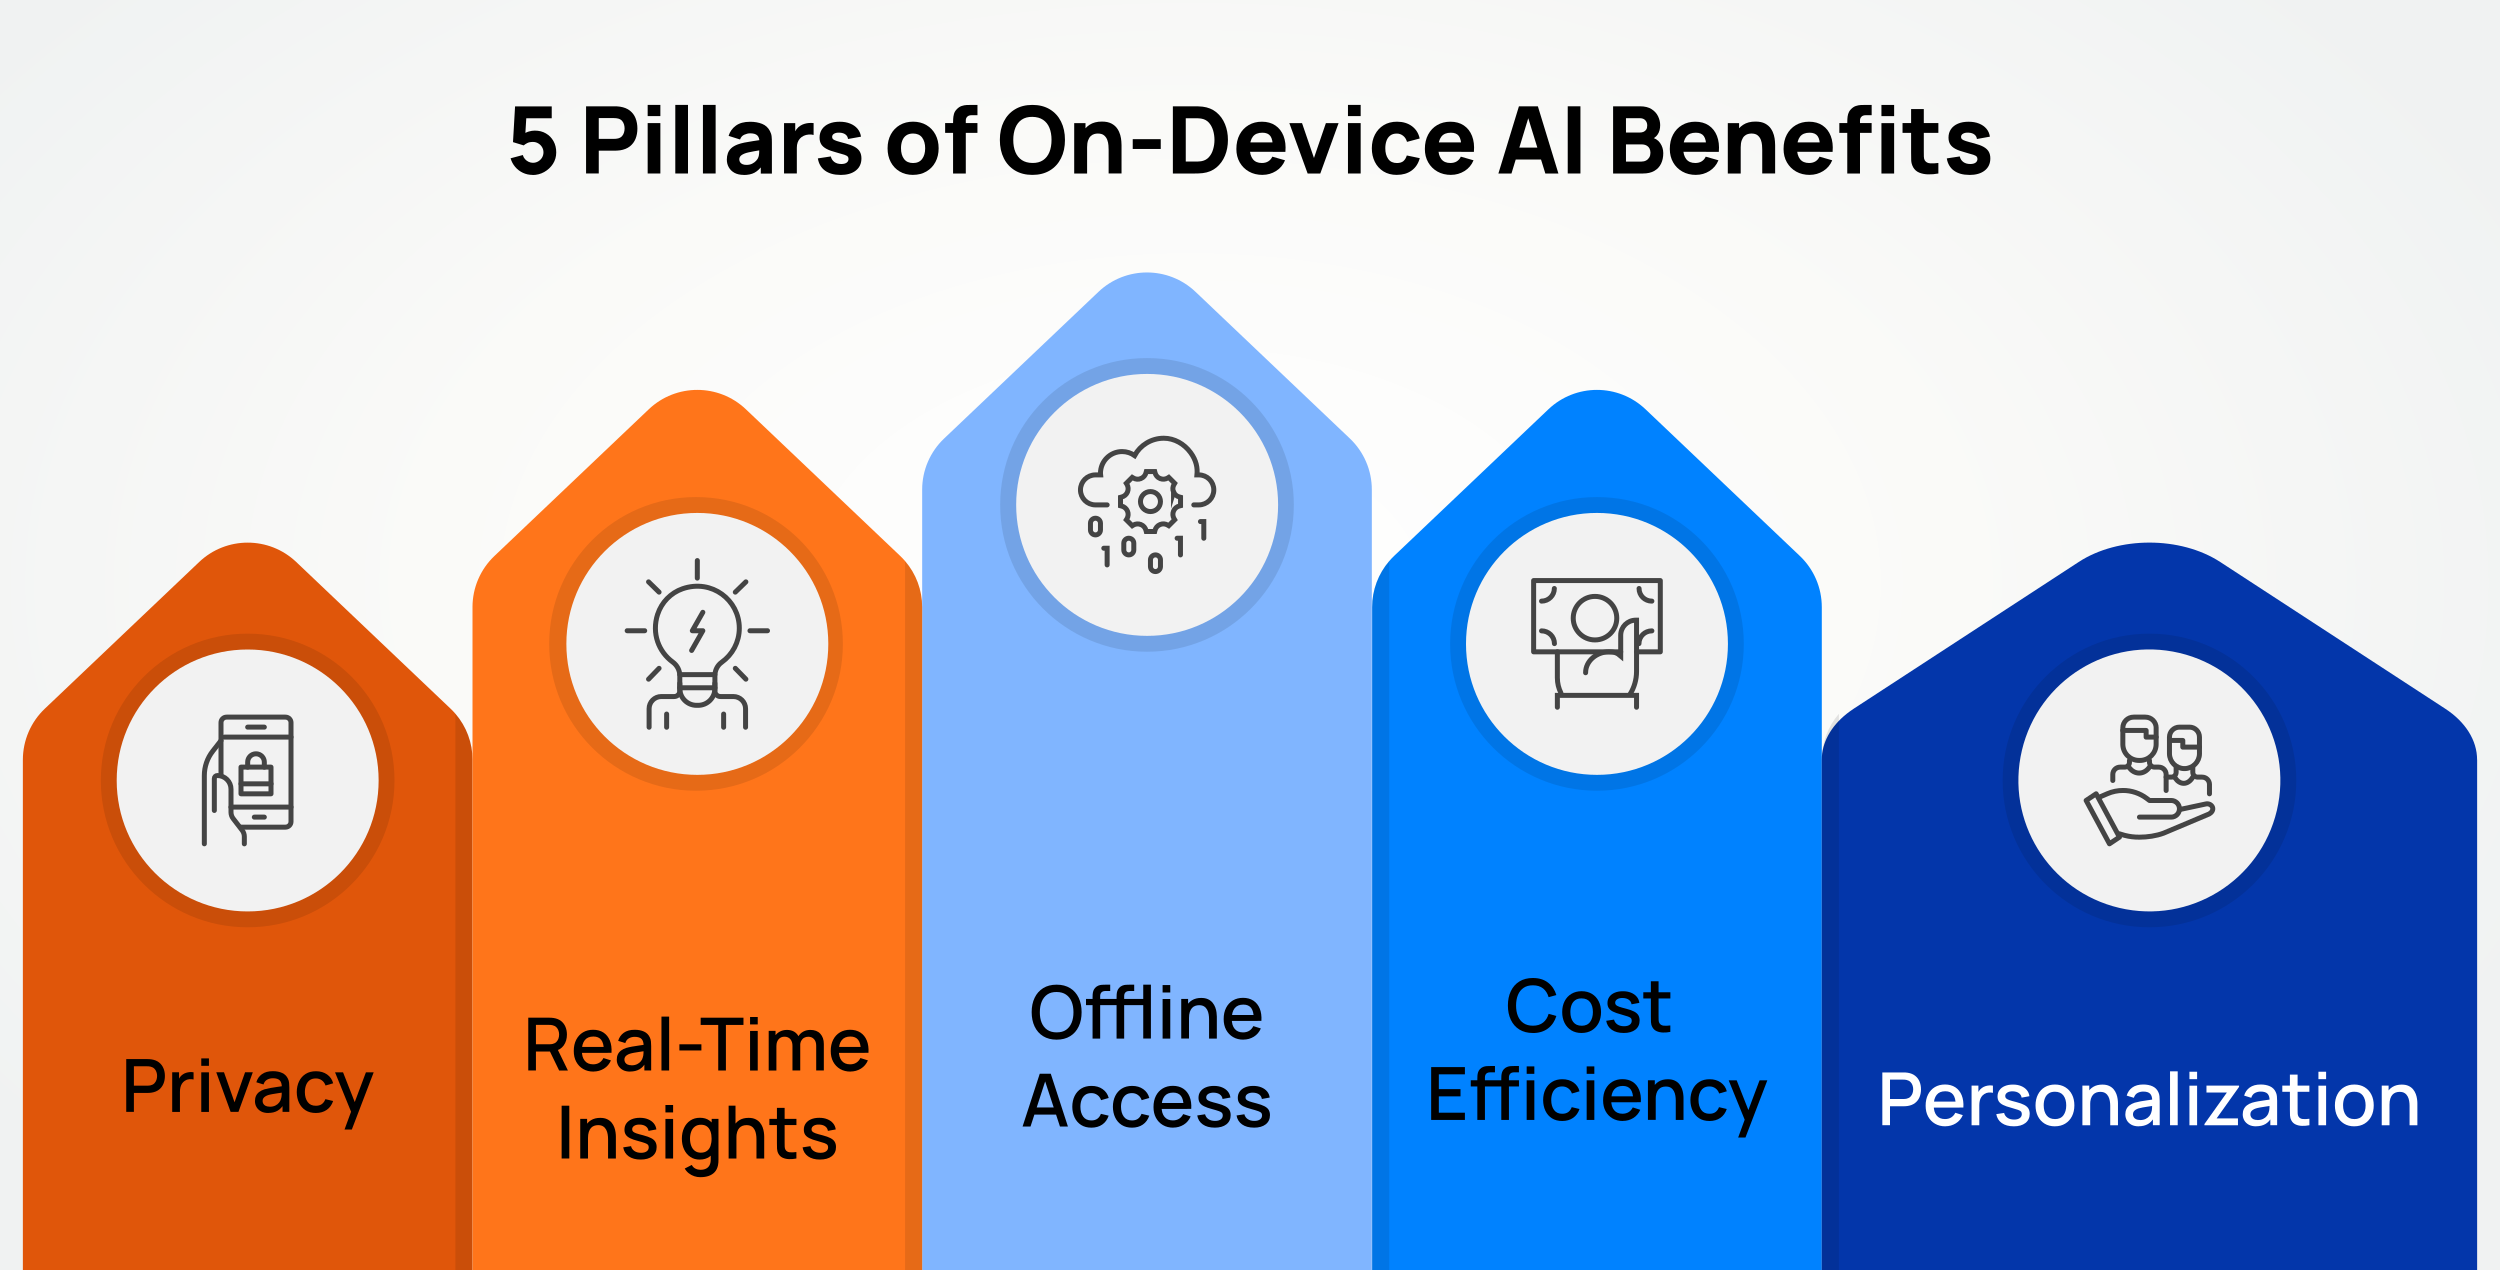 <svg xmlns="http://www.w3.org/2000/svg" xmlns:xlink="http://www.w3.org/1999/xlink" id="Layer_1" data-name="Layer 1" viewBox="0 0 750 381"><rect x="0" y="0" width="750" height="381" fill="#333333" stroke="none"/><defs><style>      .cls-1, .cls-2, .cls-3, .cls-4, .cls-5, .cls-6, .cls-7, .cls-8, .cls-9, .cls-10 {        stroke-width: 0px;      }      .cls-2 {        fill: #80b5ff;      }      .cls-3 {        fill: #ff751a;      }      .cls-11 {        stroke-linejoin: round;      }      .cls-11, .cls-12 {        fill: none;        stroke: #444;        stroke-linecap: round;        stroke-width: 1.5px;      }      .cls-12 {        stroke-miterlimit: 10;      }      .cls-4 {        fill: #fff;      }      .cls-5 {        fill: url(#radial-gradient);      }      .cls-6 {        fill: #0336aa;      }      .cls-7 {        fill: #0082ff;      }      .cls-8 {        opacity: .1;      }      .cls-9 {        fill: #f2f2f2;      }      .cls-10 {        fill: #e0560a;      }    </style><radialGradient id="radial-gradient" cx="553.76" cy="652.42" fx="553.76" fy="652.42" r="405.94" gradientTransform="translate(-246.43 -262.16) scale(1.09 .67)" gradientUnits="userSpaceOnUse"><stop offset="0" stop-color="#fff"></stop><stop offset=".52" stop-color="#fafaf8"></stop><stop offset="1" stop-color="#f0f2f2"></stop></radialGradient></defs><rect class="cls-5" x="-3.25" y="-2.66" width="756.51" height="386.32"></rect><g><path class="cls-1" d="m159.73,52.47c-1.02,0-1.97-.21-2.86-.63s-1.66-1-2.3-1.75-1.11-1.61-1.39-2.6l3.67-.98c.12.48.34.89.65,1.23.31.35.68.61,1.09.81.42.19.84.29,1.28.29.58,0,1.11-.14,1.59-.42.48-.28.86-.66,1.15-1.13.28-.48.43-1,.43-1.58s-.14-1.11-.43-1.58c-.29-.48-.67-.85-1.15-1.13-.48-.28-1.01-.42-1.59-.42-.71,0-1.29.12-1.74.36-.45.24-.78.46-1.01.68l-3.22-.98.62-10.72h11v3.56h-8.9l1.34-1.26-.42,6.92-.64-.78c.5-.41,1.08-.71,1.72-.9s1.25-.28,1.81-.28c1.27,0,2.39.28,3.35.85.97.56,1.72,1.34,2.27,2.32s.82,2.11.82,3.38-.33,2.42-.99,3.44c-.66,1.02-1.54,1.83-2.62,2.44-1.08.6-2.26.9-3.53.9Z"></path><path class="cls-1" d="m175.82,52.05v-20.16h8.51c.2,0,.46,0,.79.02.33.01.63.04.89.09,1.2.19,2.19.58,2.96,1.19.77.61,1.34,1.37,1.7,2.29.36.92.55,1.94.55,3.07s-.18,2.15-.55,3.07c-.37.92-.94,1.68-1.71,2.29-.77.61-1.75,1-2.95,1.19-.26.04-.56.07-.9.08s-.6.03-.78.03h-4.7v6.83h-3.81Zm3.81-10.39h4.54c.2,0,.41,0,.64-.03.23-.02.45-.06.64-.11.51-.14.91-.38,1.19-.71.28-.33.47-.7.58-1.11.11-.41.16-.79.16-1.16s-.05-.75-.16-1.15c-.11-.41-.3-.77-.58-1.11-.28-.33-.68-.57-1.19-.71-.2-.06-.41-.09-.64-.11-.23-.02-.45-.03-.64-.03h-4.54v6.22Z"></path><path class="cls-1" d="m194.3,34.83v-3.36h3.81v3.36h-3.81Zm0,17.22v-15.12h3.81v15.12h-3.81Z"></path><path class="cls-1" d="m202.59,52.05v-20.58h3.81v20.58h-3.81Z"></path><path class="cls-1" d="m210.88,52.05v-20.58h3.81v20.58h-3.81Z"></path><path class="cls-1" d="m223.09,52.47c-1.08,0-2-.21-2.75-.62-.75-.42-1.32-.97-1.71-1.67-.39-.69-.58-1.46-.58-2.3,0-.7.11-1.34.32-1.92s.56-1.09,1.04-1.53c.48-.44,1.13-.81,1.94-1.11.56-.21,1.23-.39,2-.55.77-.16,1.65-.31,2.63-.45.98-.15,2.06-.31,3.23-.48l-1.37.76c0-.9-.21-1.55-.64-1.97s-1.15-.63-2.16-.63c-.56,0-1.14.14-1.75.41-.61.27-1.03.75-1.27,1.44l-3.44-1.09c.38-1.25,1.1-2.27,2.16-3.05,1.05-.78,2.49-1.18,4.31-1.18,1.33,0,2.52.21,3.56.62,1.04.41,1.82,1.12,2.35,2.13.3.56.48,1.12.53,1.68.06.56.08,1.19.08,1.88v9.24h-3.33v-3.11l.48.64c-.74,1.02-1.53,1.75-2.39,2.21-.85.45-1.93.68-3.24.68Zm.81-3c.7,0,1.29-.12,1.77-.37.48-.25.86-.53,1.15-.85.28-.32.48-.58.58-.8.2-.41.31-.89.34-1.44.03-.55.05-1,.05-1.37l1.12.28c-1.13.19-2.04.34-2.74.47-.7.13-1.27.24-1.69.34-.43.1-.81.21-1.13.34-.37.15-.67.31-.9.48-.23.17-.4.36-.5.57-.11.21-.16.43-.16.69,0,.35.09.64.26.89.17.25.42.44.73.57s.7.2,1.13.2Z"></path><path class="cls-1" d="m235.21,52.05v-15.12h3.36v3.7l-.36-.48c.2-.52.46-1,.78-1.43.33-.43.73-.78,1.2-1.06.36-.22.76-.4,1.19-.52s.87-.21,1.33-.24c.46-.03.91-.02,1.37.03v3.56c-.42-.13-.91-.17-1.46-.13-.56.04-1.06.17-1.5.38-.45.21-.83.48-1.13.82-.31.34-.54.74-.7,1.2-.16.46-.24.98-.24,1.56v7.73h-3.84Z"></path><path class="cls-1" d="m252.1,52.47c-1.9,0-3.44-.43-4.61-1.29s-1.88-2.08-2.13-3.66l3.89-.59c.16.71.51,1.26,1.06,1.67.55.4,1.24.6,2.08.6.69,0,1.22-.13,1.6-.4.37-.27.56-.64.56-1.11,0-.3-.08-.54-.22-.72-.15-.18-.48-.36-1-.54s-1.32-.41-2.42-.7c-1.23-.32-2.22-.67-2.95-1.06s-1.27-.86-1.6-1.41c-.33-.55-.49-1.21-.49-1.98,0-.97.25-1.81.74-2.53.49-.71,1.19-1.26,2.09-1.65.9-.39,1.96-.58,3.19-.58s2.24.18,3.15.55c.91.36,1.65.88,2.22,1.55.56.67.91,1.47,1.04,2.38l-3.89.7c-.07-.56-.31-1-.73-1.33s-.99-.52-1.71-.57c-.7-.05-1.26.05-1.69.28s-.64.57-.64,1.01c0,.26.09.48.27.66.18.18.56.36,1.13.55.57.19,1.45.43,2.62.73,1.15.3,2.07.65,2.77,1.04.69.4,1.2.87,1.52,1.43.32.56.48,1.23.48,2.01,0,1.55-.56,2.77-1.68,3.65-1.12.89-2.67,1.33-4.65,1.33Z"></path><path class="cls-1" d="m273.91,52.47c-1.52,0-2.86-.34-4-1.02-1.15-.68-2.04-1.62-2.68-2.82-.64-1.2-.96-2.58-.96-4.14s.33-2.97.98-4.17c.65-1.2,1.55-2.13,2.7-2.81,1.15-.67,2.47-1.01,3.96-1.01s2.86.34,4.01,1.02c1.15.68,2.05,1.62,2.7,2.82.64,1.2.97,2.58.97,4.14s-.32,2.95-.97,4.15c-.65,1.2-1.55,2.14-2.7,2.81-1.15.68-2.49,1.02-4,1.02Zm0-3.56c1.22,0,2.13-.41,2.74-1.24s.9-1.89.9-3.19-.31-2.42-.92-3.22-1.52-1.2-2.72-1.2c-.83,0-1.51.19-2.04.56-.53.37-.93.89-1.18,1.55-.26.66-.39,1.43-.39,2.31,0,1.35.31,2.43.92,3.23s1.51,1.2,2.7,1.2Z"></path><path class="cls-1" d="m283.54,39.87v-2.94h9.69v2.94h-9.69Zm2.38,12.18v-15.06c0-.38,0-.82.03-1.3.02-.48.1-.98.23-1.47s.38-.94.75-1.34c.47-.52.97-.88,1.52-1.07s1.08-.29,1.59-.31.95-.02,1.32-.02h1.88v3.08h-1.74c-.6,0-1.04.15-1.33.46-.29.3-.43.67-.43,1.08v15.96h-3.81Z"></path><path class="cls-1" d="m309.72,52.47c-2.02,0-3.75-.44-5.21-1.32-1.46-.88-2.59-2.1-3.37-3.68-.79-1.58-1.18-3.41-1.18-5.5s.39-3.92,1.18-5.5c.79-1.58,1.91-2.8,3.37-3.68,1.46-.88,3.2-1.32,5.21-1.32s3.75.44,5.22,1.32c1.46.88,2.58,2.1,3.37,3.68.79,1.58,1.18,3.41,1.18,5.5s-.39,3.92-1.18,5.5c-.79,1.58-1.91,2.81-3.37,3.68-1.46.88-3.2,1.32-5.22,1.32Zm0-3.58c1.28.02,2.34-.26,3.19-.83.85-.57,1.49-1.38,1.91-2.42.42-1.04.64-2.27.64-3.67s-.21-2.61-.64-3.64c-.42-1.03-1.06-1.82-1.91-2.39-.85-.57-1.91-.86-3.19-.88-1.28-.02-2.34.26-3.19.83s-1.49,1.38-1.91,2.42c-.42,1.05-.64,2.27-.64,3.67s.21,2.61.64,3.64,1.06,1.82,1.91,2.39,1.91.86,3.19.88Z"></path><path class="cls-1" d="m322.26,52.05v-15.12h3.39v5.01h.48v10.11h-3.86Zm10.33,0v-7.14c0-.35-.02-.79-.06-1.32-.04-.54-.15-1.08-.35-1.62-.2-.54-.52-.99-.96-1.36s-1.07-.55-1.88-.55c-.33,0-.68.05-1.05.15-.37.1-.72.3-1.05.6s-.6.73-.81,1.29-.31,1.33-.31,2.27l-2.18-1.04c0-1.19.24-2.31.73-3.36s1.22-1.89,2.19-2.53c.98-.64,2.21-.97,3.69-.97,1.19,0,2.15.2,2.9.6.75.4,1.33.91,1.74,1.53.42.62.71,1.26.89,1.92.18.67.28,1.28.32,1.83.04.55.06.95.06,1.2v8.48h-3.86Z"></path><path class="cls-1" d="m339.82,44.69v-2.94h8.4v2.94h-8.4Z"></path><path class="cls-1" d="m351.86,52.05v-20.16h6.52c.16,0,.49,0,.98.01s.97.04,1.43.1c1.62.2,3,.76,4.13,1.69,1.13.93,1.99,2.12,2.58,3.56.59,1.44.88,3.01.88,4.72s-.29,3.28-.88,4.72c-.59,1.44-1.45,2.62-2.58,3.56-1.13.93-2.51,1.5-4.13,1.69-.46.06-.93.09-1.43.1-.49,0-.82.01-.98.01h-6.52Zm3.86-3.58h2.66c.25,0,.59,0,1.02-.02s.82-.05,1.16-.12c.88-.18,1.59-.59,2.15-1.23s.97-1.42,1.23-2.32c.27-.91.4-1.84.4-2.8s-.14-1.96-.41-2.87c-.28-.9-.69-1.67-1.25-2.3-.56-.62-1.27-1.02-2.11-1.19-.35-.07-.73-.12-1.16-.13s-.77-.01-1.02-.01h-2.66v12.99Z"></path><path class="cls-1" d="m378.77,52.47c-1.55,0-2.91-.33-4.09-1-1.18-.67-2.1-1.59-2.77-2.76-.67-1.17-1-2.51-1-4.02,0-1.65.33-3.09.98-4.31s1.55-2.17,2.7-2.85c1.15-.68,2.47-1.02,3.96-1.02,1.59,0,2.94.37,4.05,1.12s1.93,1.8,2.46,3.15c.53,1.35.72,2.94.56,4.77h-3.77v-1.4c0-1.54-.24-2.65-.73-3.33-.49-.68-1.29-1.01-2.4-1.01-1.3,0-2.25.39-2.86,1.18-.61.79-.92,1.95-.92,3.49,0,1.41.31,2.5.92,3.27s1.51,1.15,2.7,1.15c.75,0,1.39-.16,1.92-.49s.94-.8,1.22-1.41l3.81,1.09c-.57,1.38-1.47,2.46-2.7,3.22s-2.57,1.15-4.03,1.15Zm-5.01-6.92v-2.83h10.02v2.83h-10.02Z"></path><path class="cls-1" d="m392.29,52.05l-5.49-15.12h3.81l3.58,10.47,3.58-10.47h3.81l-5.49,15.12h-3.81Z"></path><path class="cls-1" d="m404.39,34.83v-3.36h3.81v3.36h-3.81Zm0,17.22v-15.12h3.81v15.12h-3.81Z"></path><path class="cls-1" d="m419.06,52.47c-1.57,0-2.91-.35-4.03-1.05-1.12-.7-1.98-1.65-2.58-2.86-.6-1.2-.9-2.56-.9-4.07s.31-2.9.93-4.1c.62-1.2,1.5-2.15,2.62-2.84,1.13-.69,2.46-1.04,4-1.04,1.78,0,3.28.45,4.49,1.35,1.21.9,1.98,2.13,2.32,3.69l-3.81,1.01c-.22-.78-.61-1.4-1.17-1.83-.56-.44-1.18-.66-1.88-.66-.8,0-1.46.19-1.97.58-.51.39-.89.91-1.13,1.58-.24.67-.36,1.42-.36,2.26,0,1.32.29,2.38.88,3.2.58.82,1.45,1.22,2.6,1.22.86,0,1.51-.2,1.96-.59s.78-.95,1.01-1.68l3.89.81c-.43,1.6-1.24,2.84-2.44,3.71-1.2.87-2.67,1.3-4.42,1.3Z"></path><path class="cls-1" d="m435.32,52.47c-1.55,0-2.91-.33-4.09-1-1.18-.67-2.1-1.59-2.77-2.76-.67-1.17-1-2.51-1-4.02,0-1.65.33-3.09.98-4.31s1.55-2.17,2.7-2.85,2.47-1.02,3.96-1.02c1.59,0,2.94.37,4.05,1.12s1.93,1.8,2.46,3.15c.53,1.35.72,2.94.56,4.77h-3.77v-1.4c0-1.54-.24-2.65-.73-3.33-.49-.68-1.29-1.01-2.4-1.01-1.3,0-2.25.39-2.86,1.18-.61.79-.92,1.95-.92,3.49,0,1.41.31,2.5.92,3.27s1.51,1.15,2.7,1.15c.75,0,1.39-.16,1.92-.49s.94-.8,1.22-1.41l3.81,1.09c-.57,1.38-1.47,2.46-2.7,3.22s-2.57,1.15-4.03,1.15Zm-5.01-6.92v-2.83h10.02v2.83h-10.02Z"></path><path class="cls-1" d="m449.52,52.05l6.16-20.16h5.68l6.16,20.16h-3.92l-5.49-17.78h.73l-5.4,17.78h-3.92Zm3.7-4.2v-3.56h10.64v3.56h-10.64Z"></path><path class="cls-1" d="m470.32,52.05v-20.16h3.81v20.16h-3.81Z"></path><path class="cls-1" d="m483.93,52.05v-20.16h8.06c1.44,0,2.6.29,3.49.86.89.57,1.54,1.29,1.95,2.16.41.87.62,1.75.62,2.63,0,1.13-.25,2.07-.76,2.81-.51.75-1.21,1.25-2.09,1.5v-.7c1.26.26,2.21.84,2.83,1.75.63.91.95,1.92.95,3.04,0,1.2-.22,2.26-.67,3.18-.44.91-1.12,1.63-2.02,2.15s-2.04.78-3.42.78h-8.93Zm3.86-12.29h4.14c.43,0,.81-.07,1.15-.22.34-.15.6-.38.8-.69.2-.31.29-.72.29-1.21,0-.62-.19-1.13-.57-1.55s-.94-.63-1.67-.63h-4.14v4.31Zm0,8.71h4.68c.51,0,.97-.11,1.37-.33.4-.22.72-.53.95-.92s.34-.87.34-1.41c0-.48-.1-.9-.29-1.27-.2-.37-.49-.67-.89-.89-.4-.22-.89-.33-1.48-.33h-4.68v5.15Z"></path><path class="cls-1" d="m508.8,52.47c-1.55,0-2.91-.33-4.09-1-1.18-.67-2.11-1.59-2.77-2.76s-1-2.51-1-4.02c0-1.65.33-3.09.98-4.31s1.55-2.17,2.7-2.85c1.15-.68,2.47-1.02,3.96-1.02,1.59,0,2.93.37,4.05,1.12,1.11.75,1.93,1.8,2.46,3.15.53,1.35.72,2.94.56,4.77h-3.77v-1.4c0-1.54-.25-2.65-.74-3.33-.49-.68-1.29-1.01-2.4-1.01-1.3,0-2.25.39-2.86,1.18-.61.79-.92,1.95-.92,3.49,0,1.41.31,2.5.92,3.27s1.51,1.15,2.7,1.15c.75,0,1.39-.16,1.92-.49.53-.33.94-.8,1.22-1.41l3.81,1.09c-.57,1.38-1.47,2.46-2.69,3.22-1.23.77-2.57,1.15-4.03,1.15Zm-5.01-6.92v-2.83h10.02v2.83h-10.02Z"></path><path class="cls-1" d="m518.34,52.05v-15.12h3.39v5.01h.48v10.11h-3.86Zm10.33,0v-7.14c0-.35-.02-.79-.06-1.32s-.15-1.08-.35-1.62c-.2-.54-.52-.99-.96-1.36s-1.07-.55-1.88-.55c-.33,0-.68.05-1.05.15-.37.1-.72.3-1.05.6-.33.29-.59.73-.8,1.29s-.32,1.33-.32,2.27l-2.18-1.04c0-1.19.24-2.31.73-3.36s1.22-1.89,2.19-2.53,2.21-.97,3.69-.97c1.18,0,2.15.2,2.9.6s1.33.91,1.74,1.53c.42.62.71,1.26.89,1.92.18.67.29,1.28.32,1.83s.06.95.06,1.2v8.48h-3.86Z"></path><path class="cls-1" d="m542.93,52.47c-1.55,0-2.91-.33-4.09-1-1.18-.67-2.1-1.59-2.77-2.76-.67-1.17-1-2.51-1-4.02,0-1.65.33-3.09.98-4.31s1.55-2.17,2.7-2.85,2.47-1.02,3.96-1.02c1.59,0,2.94.37,4.05,1.12s1.93,1.8,2.46,3.15c.53,1.35.72,2.94.56,4.77h-3.77v-1.4c0-1.54-.24-2.65-.73-3.33-.49-.68-1.29-1.01-2.4-1.01-1.3,0-2.25.39-2.86,1.18-.61.79-.92,1.95-.92,3.49,0,1.41.31,2.5.92,3.27s1.51,1.15,2.7,1.15c.75,0,1.39-.16,1.92-.49s.94-.8,1.22-1.41l3.81,1.09c-.57,1.38-1.47,2.46-2.7,3.22s-2.57,1.15-4.03,1.15Zm-5.01-6.92v-2.83h10.02v2.83h-10.02Z"></path><path class="cls-1" d="m551.8,39.87v-2.94h9.69v2.94h-9.69Zm2.38,12.18v-15.06c0-.38,0-.82.03-1.3.02-.48.1-.98.23-1.47.14-.49.38-.94.75-1.34.47-.52.97-.88,1.52-1.07s1.08-.29,1.59-.31c.51-.01.95-.02,1.32-.02h1.88v3.08h-1.74c-.6,0-1.04.15-1.33.46-.29.3-.43.67-.43,1.08v15.96h-3.81Zm10.25-17.22v-3.36h3.81v3.36h-3.81Zm0,17.22v-15.12h3.81v15.12h-3.81Z"></path><path class="cls-1" d="m570.76,39.87v-2.94h10.75v2.94h-10.75Zm10.75,12.18c-1.05.2-2.07.28-3.07.26-1-.02-1.9-.2-2.69-.53-.79-.33-1.39-.87-1.8-1.6-.37-.69-.57-1.39-.59-2.11s-.03-1.52-.03-2.43v-12.91h3.81v12.68c0,.59,0,1.12.02,1.59.01.47.11.85.29,1.13.34.53.87.82,1.61.87.74.05,1.55,0,2.45-.11v3.16Z"></path><path class="cls-1" d="m590.78,52.47c-1.9,0-3.44-.43-4.61-1.29-1.17-.86-1.88-2.08-2.13-3.66l3.89-.59c.16.71.51,1.26,1.06,1.67.55.4,1.24.6,2.08.6.69,0,1.22-.13,1.6-.4.37-.27.56-.64.56-1.11,0-.3-.08-.54-.22-.72-.15-.18-.48-.36-1-.54-.52-.18-1.32-.41-2.42-.7-1.23-.32-2.22-.67-2.95-1.06s-1.27-.86-1.6-1.41c-.33-.55-.49-1.21-.49-1.98,0-.97.25-1.81.74-2.53.49-.71,1.19-1.26,2.09-1.65.9-.39,1.96-.58,3.18-.58s2.24.18,3.15.55c.91.36,1.65.88,2.22,1.55s.91,1.47,1.04,2.38l-3.89.7c-.07-.56-.31-1-.73-1.33s-.99-.52-1.71-.57c-.7-.05-1.26.05-1.69.28s-.64.57-.64,1.01c0,.26.09.48.27.66s.56.36,1.13.55c.57.19,1.45.43,2.62.73,1.15.3,2.07.65,2.77,1.04.69.4,1.2.87,1.52,1.43.32.56.48,1.23.48,2.01,0,1.55-.56,2.77-1.68,3.65-1.12.89-2.67,1.33-4.65,1.33Z"></path></g><path class="cls-10" d="m141.75,227.94v153.38H6.86v-153.38c0-5.8,2.38-11.34,6.58-15.33l46.3-44c8.16-7.76,20.98-7.76,29.14,0l46.3,44c.51.48.99.99,1.45,1.52,3.3,3.82,5.13,8.72,5.13,13.81Z"></path><circle class="cls-8" cx="74.3" cy="234.14" r="44.05"></circle><circle class="cls-9" cx="74.3" cy="234.14" r="39.29"></circle><path class="cls-8" d="m141.75,227.94v153.38h-5.13v-167.19c3.3,3.82,5.13,8.72,5.13,13.81Z"></path><path class="cls-2" d="m411.55,146.89v234.43h-134.9v-234.43c0-5.8,2.38-11.34,6.58-15.33l46.3-44c8.16-7.76,20.98-7.76,29.14,0l46.3,44c4.2,3.99,6.58,9.53,6.58,15.33Z"></path><circle class="cls-8" cx="344.1" cy="151.47" r="44.05"></circle><circle class="cls-9" cx="344.14" cy="151.47" r="39.29"></circle><path class="cls-7" d="m546.54,182.12v199.2h-134.9v-199.2c0-5.09,1.84-9.98,5.13-13.8.45-.53.94-1.04,1.45-1.53l46.3-44c8.17-7.76,20.98-7.76,29.14,0l46.3,44c4.2,3.99,6.58,9.53,6.58,15.33Z"></path><circle class="cls-8" cx="479.09" cy="193.17" r="44.05"></circle><path class="cls-8" d="m416.77,168.32v213h-5.13v-199.2c0-5.09,1.84-9.98,5.13-13.8Z"></path><circle class="cls-9" cx="479.09" cy="193.17" r="39.29"></circle><path class="cls-6" d="m743.14,227.94v153.38h-196.61v-153.38c0-5.09,2.68-9.98,7.48-13.81.67-.53,1.38-1.04,2.12-1.53l67.47-44c11.9-7.76,30.57-7.76,42.47,0l67.48,44c6.12,3.99,9.58,9.53,9.58,15.33Z"></path><circle class="cls-8" cx="644.84" cy="234.14" r="44.05"></circle><path class="cls-8" d="m551.67,214.13v167.19h-5.13v-153.38c0-5.09,1.84-9.98,5.13-13.81Z"></path><circle class="cls-9" cx="644.84" cy="234.14" r="39.29" transform="translate(268.81 807.94) rotate(-76.72)"></circle><path class="cls-3" d="m276.65,182.12v199.2h-134.9v-199.2c0-5.8,2.38-11.34,6.58-15.33l46.3-44c8.16-7.76,20.98-7.76,29.14,0l46.3,44c.51.49,1,1,1.45,1.53,3.3,3.82,5.13,8.71,5.13,13.8Z"></path><circle class="cls-8" cx="208.81" cy="193.17" r="44.05"></circle><path class="cls-8" d="m276.65,182.12v199.2h-5.13v-213c3.3,3.82,5.13,8.71,5.13,13.8Z"></path><circle class="cls-9" cx="209.2" cy="193.17" r="39.29"></circle><g><path class="cls-1" d="m37.87,333.57v-15.84h6.4c.15,0,.34,0,.57.02.23.01.44.04.65.07.88.14,1.62.44,2.21.9.59.46,1.03,1.04,1.33,1.75s.44,1.48.44,2.33-.15,1.64-.44,2.34c-.29.7-.74,1.29-1.33,1.75-.59.46-1.33.76-2.21.9-.21.03-.42.05-.65.07s-.42.02-.57.02h-4.1v5.69h-2.3Zm2.3-7.87h4.02c.15,0,.31,0,.49-.02.18-.01.35-.04.51-.08.47-.11.85-.31,1.13-.61.29-.3.49-.64.62-1.03.12-.39.19-.78.19-1.17s-.06-.78-.19-1.16c-.12-.38-.33-.73-.62-1.02-.29-.3-.66-.5-1.13-.61-.16-.04-.33-.07-.51-.09s-.34-.02-.49-.02h-4.02v5.81Z"></path><path class="cls-1" d="m51.66,333.57v-11.88h2.05v2.88l-.29-.37c.15-.38.34-.73.57-1.05.23-.32.51-.58.81-.79.3-.22.64-.39,1.01-.51.37-.12.75-.19,1.14-.22s.76,0,1.12.06v2.16c-.39-.1-.82-.13-1.29-.09-.47.04-.91.19-1.3.45-.37.24-.67.54-.89.88-.22.34-.37.73-.47,1.15-.1.42-.14.87-.14,1.34v6h-2.32Z"></path><path class="cls-1" d="m60.38,319.75v-2.23h2.3v2.23h-2.3Zm0,13.83v-11.88h2.3v11.88h-2.3Z"></path><path class="cls-1" d="m69.19,333.57l-4.31-11.88h2.32l3.16,9,3.16-9h2.32l-4.31,11.88h-2.33Z"></path><path class="cls-1" d="m80.51,333.9c-.88,0-1.62-.16-2.21-.49-.59-.33-1.04-.76-1.35-1.3s-.46-1.13-.46-1.78c0-.6.11-1.13.32-1.58.21-.45.53-.84.95-1.16s.93-.58,1.54-.78c.53-.15,1.13-.29,1.79-.41.67-.12,1.37-.23,2.11-.33.74-.1,1.47-.21,2.19-.31l-.84.46c.01-.93-.18-1.62-.59-2.07-.41-.45-1.11-.68-2.1-.68-.62,0-1.2.15-1.72.43s-.88.77-1.09,1.44l-2.15-.66c.29-1.02.85-1.83,1.68-2.43.83-.6,1.92-.9,3.29-.9,1.06,0,1.99.18,2.78.54.79.36,1.37.94,1.73,1.72.19.39.31.8.35,1.23s.07.9.07,1.4v7.31h-2.04v-2.72l.4.35c-.49.91-1.12,1.59-1.88,2.03-.76.44-1.69.67-2.8.67Zm.41-1.88c.65,0,1.21-.12,1.68-.35s.85-.53,1.13-.89c.29-.36.47-.73.56-1.12.12-.35.2-.75.21-1.19.02-.44.03-.79.03-1.06l.75.27c-.73.11-1.39.21-1.98.3-.59.09-1.13.17-1.61.26-.48.08-.91.19-1.28.3-.32.11-.6.24-.84.4-.25.15-.44.34-.58.56-.14.22-.21.49-.21.8s.08.59.23.85c.15.26.39.47.7.62.32.15.72.23,1.21.23Z"></path><path class="cls-1" d="m94.77,333.9c-1.22,0-2.25-.27-3.1-.81s-1.5-1.29-1.95-2.23c-.45-.95-.68-2.02-.69-3.22,0-1.22.24-2.31.7-3.25s1.12-1.68,1.98-2.22c.86-.54,1.89-.8,3.09-.8,1.3,0,2.41.32,3.33.97.92.65,1.53,1.53,1.82,2.65l-2.29.66c-.23-.67-.6-1.19-1.12-1.56-.52-.37-1.11-.56-1.78-.56-.76,0-1.38.18-1.86.53-.48.36-.84.84-1.08,1.46-.23.62-.36,1.32-.36,2.11,0,1.22.29,2.21.84,2.97.55.76,1.37,1.13,2.46,1.13.74,0,1.34-.17,1.8-.51.46-.34.81-.83,1.05-1.47l2.33.55c-.39,1.16-1.03,2.05-1.93,2.67s-1.98.93-3.26.93Z"></path><path class="cls-1" d="m103.36,338.85l2.3-6.26.03,1.85-5.18-12.75h2.4l3.87,9.84h-.7l3.7-9.84h2.33l-6.56,17.16h-2.19Z"></path></g><g><path class="cls-4" d="m564.7,337.57v-15.84h6.4c.15,0,.34,0,.57.02.23.01.44.04.65.07.88.14,1.62.44,2.21.9.59.46,1.03,1.04,1.33,1.75.29.7.44,1.48.44,2.33s-.15,1.64-.44,2.34c-.29.7-.74,1.29-1.33,1.75-.59.46-1.33.76-2.21.9-.21.03-.42.05-.65.07-.23.01-.42.02-.57.02h-4.1v5.69h-2.3Zm2.3-7.87h4.02c.15,0,.31,0,.49-.02.18-.01.35-.04.51-.08.47-.11.85-.31,1.13-.61.29-.3.49-.64.62-1.03.12-.39.19-.78.19-1.17s-.06-.78-.19-1.16c-.12-.38-.33-.73-.62-1.02-.29-.3-.66-.5-1.13-.61-.16-.04-.33-.07-.51-.09s-.34-.02-.49-.02h-4.02v5.81Z"></path><path class="cls-4" d="m583.62,337.9c-1.18,0-2.22-.26-3.11-.78-.89-.52-1.58-1.24-2.08-2.17s-.74-2-.74-3.23c0-1.3.24-2.42.73-3.38.49-.95,1.17-1.69,2.04-2.21.87-.52,1.89-.78,3.05-.78s2.24.28,3.09.84,1.49,1.36,1.91,2.39c.42,1.03.59,2.26.5,3.69h-2.3v-.84c-.01-1.38-.28-2.4-.79-3.06s-1.29-.99-2.33-.99c-1.15,0-2.02.36-2.6,1.09s-.87,1.77-.87,3.15.29,2.32.87,3.03c.58.72,1.42,1.07,2.51,1.07.72,0,1.34-.16,1.86-.49.52-.33.93-.79,1.23-1.4l2.25.71c-.46,1.06-1.16,1.89-2.1,2.47s-1.98.87-3.13.87Zm-4.24-5.62v-1.79h8.48v1.79h-8.48Z"></path><path class="cls-4" d="m591.47,337.57v-11.88h2.05v2.88l-.29-.37c.15-.38.34-.73.57-1.05.23-.32.51-.58.81-.79.3-.22.64-.39,1.01-.51.37-.12.75-.19,1.14-.22s.76,0,1.12.06v2.16c-.39-.1-.82-.13-1.29-.09-.47.04-.91.19-1.3.45-.37.24-.67.54-.89.88-.22.34-.37.73-.47,1.15-.09.42-.14.87-.14,1.34v6h-2.32Z"></path><path class="cls-4" d="m604.08,337.89c-1.45,0-2.62-.32-3.53-.96-.91-.64-1.47-1.54-1.67-2.69l2.35-.36c.15.62.49,1.1,1.02,1.46.53.36,1.19.53,1.99.53.72,0,1.28-.15,1.69-.44.41-.29.61-.7.61-1.21,0-.3-.07-.54-.21-.73s-.44-.36-.9-.53c-.46-.17-1.15-.38-2.08-.63-1.02-.26-1.83-.55-2.43-.85-.6-.3-1.02-.66-1.28-1.07s-.38-.9-.38-1.48c0-.72.19-1.35.57-1.88.38-.54.92-.95,1.61-1.24.69-.29,1.5-.44,2.44-.44s1.72.14,2.43.43c.71.29,1.29.69,1.73,1.22.44.52.7,1.14.79,1.84l-2.35.43c-.08-.57-.35-1.02-.8-1.35s-1.04-.51-1.77-.54c-.7-.03-1.26.09-1.69.35s-.65.62-.65,1.07c0,.26.08.49.25.67.17.18.49.36.96.53.48.17,1.18.37,2.11.6,1,.26,1.79.54,2.38.85s1.01.68,1.26,1.11.38.95.38,1.56c0,1.17-.43,2.09-1.28,2.76-.85.67-2.03,1-3.54,1Z"></path><path class="cls-4" d="m616.48,337.9c-1.19,0-2.22-.27-3.09-.8-.87-.54-1.54-1.27-2.02-2.22-.47-.94-.71-2.03-.71-3.26s.24-2.33.73-3.27c.48-.94,1.16-1.68,2.04-2.2s1.89-.79,3.06-.79,2.22.27,3.09.8c.87.54,1.55,1.27,2.02,2.21.48.94.71,2.02.71,3.24s-.24,2.33-.72,3.27c-.48.94-1.16,1.68-2.03,2.21-.87.53-1.9.8-3.08.8Zm0-2.17c1.14,0,1.99-.38,2.55-1.15.56-.77.84-1.75.84-2.96s-.28-2.23-.85-2.98c-.57-.74-1.41-1.12-2.54-1.12-.77,0-1.41.17-1.9.52-.5.35-.87.83-1.11,1.44s-.36,1.32-.36,2.13c0,1.25.29,2.24.86,2.99s1.41,1.12,2.52,1.12Z"></path><path class="cls-4" d="m624.72,337.57v-11.88h2.06v3.43h.28v8.45h-2.33Zm8.35,0v-5.84c0-.46-.04-.94-.12-1.42-.08-.49-.22-.94-.44-1.36-.22-.42-.52-.76-.91-1.01-.39-.26-.9-.38-1.54-.38-.41,0-.8.07-1.17.2-.37.14-.69.35-.96.65-.28.3-.49.7-.65,1.19-.16.49-.24,1.09-.24,1.79l-1.43-.54c0-1.08.2-2.03.6-2.85.4-.82.98-1.47,1.74-1.93.75-.46,1.67-.69,2.74-.69.82,0,1.51.13,2.07.4.56.26,1.01.61,1.36,1.04.35.43.61.9.8,1.4.18.51.31,1,.37,1.48.07.48.1.91.1,1.28v6.6h-2.33Z"></path><path class="cls-4" d="m641.62,337.9c-.88,0-1.62-.16-2.21-.49s-1.04-.76-1.35-1.3c-.3-.54-.46-1.13-.46-1.78,0-.6.11-1.13.32-1.58.21-.45.53-.84.95-1.16s.93-.58,1.54-.78c.53-.15,1.13-.29,1.79-.41.67-.12,1.37-.23,2.11-.33.74-.1,1.47-.21,2.19-.31l-.84.46c.01-.93-.18-1.62-.59-2.07-.41-.45-1.11-.68-2.1-.68-.62,0-1.2.15-1.72.43s-.88.77-1.09,1.44l-2.15-.66c.29-1.02.85-1.83,1.68-2.43.83-.6,1.92-.9,3.29-.9,1.06,0,1.99.18,2.78.54.79.36,1.37.94,1.73,1.72.19.39.31.8.35,1.23s.07.9.07,1.4v7.31h-2.04v-2.72l.4.35c-.49.91-1.12,1.59-1.88,2.03-.76.44-1.69.67-2.8.67Zm.41-1.88c.65,0,1.21-.12,1.68-.35.47-.23.85-.53,1.13-.89.29-.36.47-.73.56-1.12.12-.35.2-.75.21-1.19.02-.44.03-.79.03-1.06l.75.27c-.73.11-1.39.21-1.98.3-.59.09-1.13.17-1.61.26s-.91.19-1.28.3c-.32.11-.6.24-.84.4-.25.15-.44.34-.58.56-.14.22-.21.49-.21.8s.08.59.23.85.39.47.7.62c.32.15.72.23,1.21.23Z"></path><path class="cls-4" d="m651.01,337.57v-16.17h2.3v16.17h-2.3Z"></path><path class="cls-4" d="m656.83,323.75v-2.23h2.3v2.23h-2.3Zm0,13.83v-11.88h2.3v11.88h-2.3Z"></path><path class="cls-4" d="m661.33,337.57v-.36l6.74-9.46h-6.13v-2.06h9.78v.37l-6.73,9.45h6.4v2.06h-10.06Z"></path><path class="cls-4" d="m676.84,337.9c-.88,0-1.62-.16-2.21-.49-.59-.33-1.04-.76-1.35-1.3-.3-.54-.46-1.13-.46-1.78,0-.6.11-1.13.32-1.58s.53-.84.95-1.16.93-.58,1.54-.78c.53-.15,1.12-.29,1.79-.41.67-.12,1.37-.23,2.11-.33.74-.1,1.47-.21,2.19-.31l-.84.46c.01-.93-.18-1.62-.59-2.07-.41-.45-1.11-.68-2.1-.68-.62,0-1.2.15-1.72.43s-.88.77-1.09,1.44l-2.14-.66c.29-1.02.85-1.83,1.68-2.43.83-.6,1.92-.9,3.29-.9,1.06,0,1.99.18,2.78.54s1.37.94,1.73,1.72c.19.39.31.8.35,1.23s.07.9.07,1.4v7.31h-2.04v-2.72l.4.35c-.49.91-1.12,1.59-1.88,2.03-.76.44-1.69.67-2.8.67Zm.41-1.88c.65,0,1.21-.12,1.68-.35.47-.23.85-.53,1.13-.89.29-.36.47-.73.56-1.12.12-.35.2-.75.21-1.19.02-.44.03-.79.03-1.06l.75.27c-.73.11-1.39.21-1.98.3-.59.09-1.13.17-1.61.26-.48.08-.91.19-1.28.3-.32.11-.6.24-.84.4-.25.15-.44.34-.58.56-.14.22-.21.49-.21.8s.08.59.23.85c.15.26.39.47.7.62.32.15.72.23,1.21.23Z"></path><path class="cls-4" d="m684.69,327.54v-1.85h8.12v1.85h-8.12Zm8.12,10.03c-.75.15-1.48.21-2.2.19s-1.36-.16-1.92-.42c-.56-.26-.99-.66-1.28-1.21-.26-.49-.39-.99-.41-1.5-.02-.51-.03-1.09-.03-1.73v-10.51h2.31v10.4c0,.48,0,.89.02,1.24s.09.65.23.89c.26.45.68.71,1.26.78.58.06,1.25.04,2.03-.07v1.95Z"></path><path class="cls-4" d="m695.53,323.75v-2.23h2.3v2.23h-2.3Zm0,13.83v-11.88h2.3v11.88h-2.3Z"></path><path class="cls-4" d="m706.29,337.9c-1.19,0-2.22-.27-3.09-.8-.87-.54-1.55-1.27-2.02-2.22s-.71-2.03-.71-3.26.24-2.33.73-3.27c.48-.94,1.16-1.68,2.04-2.2.87-.52,1.89-.79,3.06-.79s2.22.27,3.09.8c.87.54,1.55,1.27,2.02,2.21.48.94.71,2.02.71,3.24s-.24,2.33-.72,3.27c-.48.94-1.16,1.68-2.03,2.21-.87.53-1.9.8-3.08.8Zm0-2.17c1.14,0,1.99-.38,2.55-1.15.56-.77.84-1.75.84-2.96s-.28-2.23-.85-2.98c-.57-.74-1.41-1.12-2.54-1.12-.77,0-1.4.17-1.9.52-.5.35-.87.83-1.11,1.44-.24.61-.36,1.32-.36,2.13,0,1.25.29,2.24.86,2.99.57.75,1.41,1.12,2.52,1.12Z"></path><path class="cls-4" d="m714.52,337.57v-11.88h2.06v3.43h.27v8.45h-2.33Zm8.35,0v-5.84c0-.46-.04-.94-.12-1.42-.08-.49-.22-.94-.44-1.36-.22-.42-.52-.76-.91-1.01-.39-.26-.9-.38-1.53-.38-.41,0-.8.07-1.17.2-.37.14-.69.35-.96.65-.27.3-.49.7-.65,1.19-.16.49-.24,1.09-.24,1.79l-1.43-.54c0-1.08.2-2.03.61-2.85.4-.82.98-1.47,1.74-1.93.76-.46,1.67-.69,2.74-.69.82,0,1.51.13,2.07.4.56.26,1.01.61,1.36,1.04.35.43.61.9.8,1.4.18.51.31,1,.37,1.48.07.48.1.91.1,1.28v6.6h-2.33Z"></path></g><g><path class="cls-1" d="m459.87,309.9c-1.58,0-2.93-.35-4.05-1.04-1.12-.69-1.97-1.66-2.56-2.9-.59-1.24-.89-2.68-.89-4.31s.29-3.07.89-4.31c.59-1.24,1.44-2.21,2.56-2.9,1.11-.69,2.46-1.04,4.05-1.04,1.83,0,3.34.46,4.54,1.39,1.2.92,2.03,2.17,2.5,3.73l-2.33.63c-.31-1.11-.86-1.98-1.64-2.61-.79-.63-1.81-.95-3.06-.95-1.12,0-2.06.25-2.8.76-.75.51-1.31,1.21-1.69,2.12-.38.91-.57,1.97-.57,3.18,0,1.21.18,2.27.56,3.18.38.91.94,1.62,1.69,2.12.75.51,1.69.76,2.81.76,1.25,0,2.28-.32,3.06-.95s1.34-1.5,1.64-2.6l2.33.63c-.47,1.56-1.3,2.81-2.5,3.73-1.2.92-2.71,1.39-4.54,1.39Z"></path><path class="cls-1" d="m474.48,309.9c-1.19,0-2.22-.27-3.09-.8-.87-.54-1.54-1.27-2.02-2.22-.47-.94-.71-2.03-.71-3.26s.24-2.33.73-3.27c.48-.94,1.16-1.68,2.04-2.2s1.89-.79,3.06-.79,2.22.27,3.09.8c.87.54,1.55,1.27,2.02,2.21.48.94.71,2.02.71,3.24s-.24,2.33-.72,3.27c-.48.94-1.16,1.68-2.03,2.21-.87.53-1.9.8-3.08.8Zm0-2.17c1.14,0,1.99-.38,2.55-1.15.56-.77.84-1.75.84-2.96s-.28-2.23-.85-2.98c-.57-.74-1.41-1.12-2.54-1.12-.77,0-1.41.17-1.9.52-.5.35-.87.83-1.11,1.44s-.36,1.32-.36,2.13c0,1.25.29,2.24.86,2.99s1.41,1.12,2.52,1.12Z"></path><path class="cls-1" d="m487.06,309.89c-1.45,0-2.62-.32-3.53-.96-.91-.64-1.47-1.54-1.67-2.69l2.35-.36c.15.62.49,1.1,1.02,1.46.53.36,1.19.53,1.99.53.72,0,1.28-.15,1.69-.44.41-.29.61-.7.61-1.21,0-.3-.07-.54-.21-.73s-.44-.36-.9-.53c-.46-.17-1.15-.38-2.08-.63-1.02-.26-1.83-.55-2.43-.85-.6-.3-1.02-.66-1.28-1.07s-.38-.9-.38-1.48c0-.72.19-1.35.57-1.88.38-.54.92-.95,1.61-1.24.69-.29,1.5-.44,2.44-.44s1.72.14,2.43.43c.71.29,1.29.69,1.73,1.22.44.52.7,1.14.79,1.84l-2.35.43c-.08-.57-.35-1.02-.8-1.35s-1.04-.51-1.77-.54c-.7-.03-1.26.09-1.69.35s-.65.62-.65,1.07c0,.26.08.49.25.67.17.18.49.36.96.53.48.17,1.18.37,2.11.6,1,.26,1.79.54,2.38.85s1.01.68,1.26,1.11.38.95.38,1.56c0,1.17-.43,2.09-1.28,2.76-.85.67-2.03,1-3.54,1Z"></path><path class="cls-1" d="m492.99,299.54v-1.85h8.12v1.85h-8.12Zm8.12,10.03c-.75.15-1.48.21-2.2.19-.72-.02-1.36-.16-1.93-.42-.56-.26-.99-.66-1.28-1.21-.26-.49-.39-.99-.41-1.5-.02-.51-.03-1.09-.03-1.73v-10.51h2.31v10.4c0,.48,0,.89.02,1.24.01.35.09.65.22.89.26.45.68.71,1.26.78.58.06,1.25.04,2.03-.07v1.95Z"></path><path class="cls-1" d="m429.35,335.97v-15.84h10.12v2.17h-7.82v4.44h6.5v2.17h-6.5v4.9h7.82v2.17h-10.12Z"></path><path class="cls-1" d="m441.23,325.94v-1.85h7.27v1.85h-7.27Zm1.97,10.03v-12.3c0-.3.01-.62.03-.96.02-.34.09-.68.19-1.01.11-.33.28-.64.53-.92.3-.33.63-.56.99-.7.36-.14.72-.22,1.07-.24s.68-.03.98-.03h1.5v1.89h-1.39c-.54,0-.95.13-1.22.4s-.4.65-.4,1.14v12.74h-2.3Zm5.22-10.03v-1.85h7.27v1.85h-7.27Zm1.97,10.03v-12.3c0-.3.01-.62.03-.96.02-.34.09-.68.19-1.01.11-.33.28-.64.53-.92.3-.33.63-.56.99-.7.36-.14.72-.22,1.07-.24.36-.02.68-.03.98-.03h1.5v1.89h-1.39c-.54,0-.95.13-1.21.4s-.4.65-.4,1.14v12.74h-2.3Z"></path><path class="cls-1" d="m458,322.15v-2.23h2.3v2.23h-2.3Zm0,13.83v-11.88h2.3v11.88h-2.3Z"></path><path class="cls-1" d="m468.68,336.3c-1.22,0-2.25-.27-3.1-.81s-1.5-1.29-1.95-2.23c-.45-.95-.68-2.02-.69-3.22,0-1.22.24-2.31.7-3.25s1.12-1.68,1.98-2.22c.86-.54,1.89-.8,3.09-.8,1.3,0,2.41.32,3.33.97.92.65,1.53,1.53,1.82,2.65l-2.29.66c-.23-.67-.6-1.19-1.12-1.56-.52-.37-1.11-.56-1.78-.56-.75,0-1.38.18-1.86.53-.48.36-.84.84-1.08,1.46-.24.62-.36,1.32-.36,2.11,0,1.22.29,2.21.84,2.97.55.76,1.37,1.13,2.46,1.13.74,0,1.34-.17,1.8-.51.46-.34.81-.83,1.05-1.47l2.33.55c-.39,1.16-1.03,2.05-1.93,2.67s-1.98.93-3.26.93Z"></path><path class="cls-1" d="m476,322.15v-2.23h2.3v2.23h-2.3Zm0,13.83v-11.88h2.3v11.88h-2.3Z"></path><path class="cls-1" d="m486.86,336.3c-1.18,0-2.22-.26-3.11-.78-.89-.52-1.58-1.24-2.08-2.17s-.74-2-.74-3.23c0-1.3.24-2.42.73-3.38.49-.95,1.17-1.69,2.04-2.21.87-.52,1.89-.78,3.05-.78s2.24.28,3.09.84,1.49,1.36,1.91,2.39c.42,1.03.59,2.26.5,3.69h-2.3v-.84c-.01-1.38-.28-2.4-.79-3.06s-1.29-.99-2.33-.99c-1.15,0-2.02.36-2.6,1.09s-.87,1.77-.87,3.15.29,2.32.87,3.03c.58.72,1.42,1.07,2.51,1.07.72,0,1.34-.16,1.86-.49.52-.33.93-.79,1.23-1.4l2.25.71c-.46,1.06-1.16,1.89-2.1,2.47s-1.98.87-3.13.87Zm-4.24-5.62v-1.79h8.48v1.79h-8.48Z"></path><path class="cls-1" d="m494.38,335.97v-11.88h2.06v3.43h.28v8.45h-2.33Zm8.35,0v-5.84c0-.46-.04-.94-.12-1.42-.08-.49-.22-.94-.44-1.36-.22-.42-.52-.76-.91-1.01-.39-.26-.9-.38-1.54-.38-.41,0-.8.07-1.17.2-.37.14-.69.35-.96.65-.28.3-.49.7-.65,1.19-.16.49-.24,1.09-.24,1.79l-1.43-.54c0-1.08.2-2.03.6-2.85.4-.82.98-1.47,1.74-1.93.75-.46,1.67-.69,2.74-.69.82,0,1.51.13,2.07.4.56.26,1.01.61,1.36,1.04.35.43.61.9.8,1.4.18.51.31,1,.37,1.48.07.48.1.91.1,1.28v6.6h-2.33Z"></path><path class="cls-1" d="m512.86,336.3c-1.22,0-2.25-.27-3.1-.81s-1.5-1.29-1.95-2.23c-.45-.95-.68-2.02-.69-3.22,0-1.22.24-2.31.7-3.25s1.12-1.68,1.98-2.22c.86-.54,1.89-.8,3.09-.8,1.3,0,2.41.32,3.33.97.92.65,1.53,1.53,1.82,2.65l-2.29.66c-.23-.67-.6-1.19-1.12-1.56-.52-.37-1.11-.56-1.78-.56-.75,0-1.38.18-1.86.53-.48.36-.84.84-1.08,1.46-.24.62-.36,1.32-.36,2.11,0,1.22.29,2.21.84,2.97.55.76,1.37,1.13,2.46,1.13.74,0,1.34-.17,1.8-.51.46-.34.81-.83,1.05-1.47l2.33.55c-.39,1.16-1.03,2.05-1.93,2.67s-1.98.93-3.26.93Z"></path><path class="cls-1" d="m521.45,341.25l2.3-6.26.03,1.85-5.18-12.75h2.4l3.87,9.84h-.7l3.7-9.84h2.33l-6.56,17.16h-2.19Z"></path></g><g><path class="cls-1" d="m317,311.9c-1.58,0-2.93-.35-4.05-1.04s-1.97-1.66-2.56-2.9-.89-2.68-.89-4.31.29-3.07.89-4.31,1.44-2.21,2.56-2.9c1.11-.69,2.46-1.04,4.05-1.04s2.92.35,4.04,1.04c1.12.69,1.97,1.66,2.56,2.9.59,1.24.88,2.68.88,4.31s-.29,3.07-.88,4.31c-.59,1.24-1.44,2.21-2.56,2.9s-2.47,1.04-4.04,1.04Zm0-2.19c1.12.01,2.06-.23,2.8-.74.74-.51,1.3-1.22,1.68-2.13s.56-1.97.56-3.18-.19-2.27-.56-3.17-.93-1.61-1.68-2.12c-.74-.51-1.68-.76-2.8-.77-1.12-.01-2.06.23-2.8.74-.74.51-1.3,1.22-1.68,2.13s-.56,1.98-.57,3.19.18,2.27.55,3.17.94,1.61,1.69,2.12c.75.51,1.69.76,2.81.77Z"></path><path class="cls-1" d="m325.8,301.54v-1.85h7.27v1.85h-7.27Zm1.97,10.03v-12.3c0-.3.01-.62.03-.96.02-.34.09-.68.19-1.01.11-.33.28-.64.53-.92.3-.33.63-.56.99-.7.36-.14.72-.22,1.07-.24.36-.02.68-.03.98-.03h1.5v1.89h-1.39c-.54,0-.95.13-1.22.4-.27.27-.4.65-.4,1.14v12.74h-2.3Zm5.23-10.03v-1.85h7.27v1.85h-7.27Zm1.97,10.03v-12.3c0-.3.01-.62.03-.96.02-.34.09-.68.19-1.01.11-.33.28-.64.53-.92.3-.33.63-.56.99-.7.36-.14.72-.22,1.07-.24.36-.02.68-.03.98-.03h1.5v1.89h-1.39c-.54,0-.95.13-1.22.4s-.4.65-.4,1.14v12.74h-2.3Zm5.06-10.03v-1.85h3.08v1.85h-3.08Zm2.94,10.03v-16.17h2.3v16.17h-2.3Z"></path><path class="cls-1" d="m348.78,297.75v-2.23h2.3v2.23h-2.3Zm0,13.83v-11.88h2.3v11.88h-2.3Z"></path><path class="cls-1" d="m354.37,311.57v-11.88h2.06v3.43h.27v8.45h-2.33Zm8.35,0v-5.84c0-.46-.04-.94-.12-1.42-.08-.49-.22-.94-.44-1.36s-.52-.76-.91-1.01c-.39-.26-.9-.38-1.53-.38-.41,0-.8.07-1.17.2s-.69.35-.96.65c-.27.3-.49.7-.65,1.19-.16.49-.24,1.09-.24,1.79l-1.43-.54c0-1.08.2-2.03.6-2.85.4-.82.98-1.47,1.74-1.93s1.67-.69,2.74-.69c.82,0,1.51.13,2.07.4.56.26,1.01.61,1.36,1.04.35.43.61.9.8,1.4.18.51.31,1,.37,1.48s.1.91.1,1.28v6.6h-2.33Z"></path><path class="cls-1" d="m373.03,311.9c-1.18,0-2.22-.26-3.11-.78-.89-.52-1.58-1.24-2.08-2.17s-.74-2-.74-3.23c0-1.3.24-2.42.73-3.38.49-.95,1.17-1.69,2.04-2.21.87-.52,1.89-.78,3.05-.78s2.24.28,3.09.84,1.49,1.36,1.91,2.39c.42,1.03.59,2.26.5,3.69h-2.3v-.84c-.01-1.38-.28-2.4-.79-3.06s-1.29-.99-2.33-.99c-1.15,0-2.02.36-2.6,1.09s-.87,1.77-.87,3.15.29,2.32.87,3.03c.58.72,1.42,1.07,2.51,1.07.72,0,1.34-.16,1.86-.49.52-.33.93-.79,1.23-1.4l2.25.71c-.46,1.06-1.16,1.89-2.1,2.47-.94.58-1.98.87-3.14.87Zm-4.23-5.62v-1.79h8.48v1.79h-8.48Z"></path><path class="cls-1" d="m306.77,337.97l5.15-15.84h3.31l5.15,15.84h-2.39l-4.74-14.45h.59l-4.69,14.45h-2.39Zm2.67-3.58v-2.16h8.27v2.16h-8.27Z"></path><path class="cls-1" d="m327.43,338.3c-1.22,0-2.25-.27-3.1-.81s-1.5-1.29-1.95-2.23c-.45-.95-.68-2.02-.69-3.22,0-1.22.24-2.31.7-3.25s1.12-1.68,1.98-2.22c.86-.54,1.89-.8,3.09-.8,1.3,0,2.41.32,3.33.97.92.65,1.53,1.53,1.82,2.65l-2.29.66c-.23-.67-.6-1.19-1.12-1.56-.52-.37-1.11-.56-1.78-.56-.76,0-1.38.18-1.86.53-.48.36-.84.84-1.08,1.46-.23.62-.36,1.32-.36,2.11,0,1.22.29,2.21.84,2.97.55.76,1.37,1.13,2.46,1.13.74,0,1.34-.17,1.8-.51.46-.34.81-.83,1.05-1.47l2.33.55c-.39,1.16-1.03,2.05-1.93,2.67s-1.98.93-3.26.93Z"></path><path class="cls-1" d="m339.61,338.3c-1.22,0-2.25-.27-3.1-.81s-1.5-1.29-1.95-2.23c-.45-.95-.68-2.02-.69-3.22,0-1.22.24-2.31.7-3.25s1.12-1.68,1.98-2.22c.86-.54,1.89-.8,3.09-.8,1.3,0,2.41.32,3.33.97.92.65,1.53,1.53,1.82,2.65l-2.29.66c-.23-.67-.6-1.19-1.12-1.56-.52-.37-1.11-.56-1.78-.56-.76,0-1.38.18-1.86.53-.48.36-.84.84-1.08,1.46-.23.62-.36,1.32-.36,2.11,0,1.22.29,2.21.84,2.97.55.76,1.37,1.13,2.46,1.13.74,0,1.34-.17,1.8-.51.46-.34.81-.83,1.05-1.47l2.33.55c-.39,1.16-1.03,2.05-1.93,2.67s-1.98.93-3.26.93Z"></path><path class="cls-1" d="m351.98,338.3c-1.18,0-2.22-.26-3.11-.78-.89-.52-1.58-1.24-2.08-2.17s-.74-2-.74-3.23c0-1.3.24-2.42.73-3.38.49-.95,1.17-1.69,2.04-2.21.87-.52,1.89-.78,3.05-.78s2.24.28,3.09.84,1.49,1.36,1.91,2.39c.42,1.03.59,2.26.5,3.69h-2.3v-.84c-.01-1.38-.28-2.4-.79-3.06s-1.29-.99-2.33-.99c-1.15,0-2.02.36-2.6,1.09s-.87,1.77-.87,3.15.29,2.32.87,3.03c.58.72,1.42,1.07,2.51,1.07.72,0,1.34-.16,1.86-.49.52-.33.93-.79,1.23-1.4l2.25.71c-.46,1.06-1.16,1.89-2.1,2.47-.94.58-1.98.87-3.13.87Zm-4.23-5.62v-1.79h8.48v1.79h-8.48Z"></path><path class="cls-1" d="m364.37,338.29c-1.44,0-2.62-.32-3.53-.96-.91-.64-1.47-1.54-1.67-2.69l2.35-.36c.15.62.49,1.1,1.02,1.46.53.36,1.19.53,1.99.53.72,0,1.28-.15,1.69-.44.41-.29.61-.7.61-1.21,0-.3-.07-.54-.21-.73-.14-.19-.44-.36-.9-.53-.45-.17-1.15-.38-2.08-.63-1.02-.26-1.83-.55-2.43-.85-.6-.3-1.02-.66-1.28-1.07s-.38-.9-.38-1.48c0-.72.19-1.35.57-1.88s.92-.95,1.61-1.24c.69-.29,1.5-.44,2.44-.44s1.72.14,2.43.43c.71.29,1.29.69,1.73,1.22s.7,1.14.79,1.84l-2.35.43c-.08-.57-.35-1.02-.8-1.35-.46-.33-1.05-.51-1.77-.54-.7-.03-1.26.09-1.69.35s-.65.62-.65,1.07c0,.26.08.49.25.67.17.18.49.36.96.53.48.17,1.18.37,2.11.6,1,.26,1.79.54,2.38.85.59.31,1.01.68,1.26,1.11s.38.95.38,1.56c0,1.17-.43,2.09-1.28,2.76-.85.67-2.03,1-3.54,1Z"></path><path class="cls-1" d="m376.16,338.29c-1.44,0-2.62-.32-3.53-.96-.91-.64-1.47-1.54-1.67-2.69l2.35-.36c.15.62.49,1.1,1.02,1.46.53.36,1.19.53,1.99.53.72,0,1.28-.15,1.69-.44.41-.29.61-.7.61-1.21,0-.3-.07-.54-.21-.73-.14-.19-.44-.36-.9-.53-.45-.17-1.15-.38-2.08-.63-1.02-.26-1.83-.55-2.43-.85-.6-.3-1.02-.66-1.28-1.07s-.38-.9-.38-1.48c0-.72.19-1.35.57-1.88s.92-.95,1.61-1.24c.69-.29,1.5-.44,2.44-.44s1.72.14,2.43.43c.71.29,1.29.69,1.73,1.22.44.52.7,1.14.79,1.84l-2.35.43c-.08-.57-.35-1.02-.8-1.35-.46-.33-1.05-.51-1.77-.54-.7-.03-1.26.09-1.69.35s-.65.62-.65,1.07c0,.26.08.49.25.67.17.18.49.36.96.53.48.17,1.18.37,2.11.6,1,.26,1.79.54,2.38.85.59.31,1.01.68,1.26,1.11s.38.95.38,1.56c0,1.17-.43,2.09-1.28,2.76-.85.67-2.03,1-3.54,1Z"></path></g><g><path class="cls-1" d="m158.48,321.15v-15.84h6.4c.15,0,.34,0,.57.02.23.01.44.04.65.07.88.14,1.62.44,2.21.9.59.46,1.03,1.04,1.33,1.75.29.7.44,1.48.44,2.33,0,1.26-.32,2.35-.97,3.26-.65.91-1.61,1.48-2.9,1.71l-.94.11h-4.49v5.69h-2.3Zm2.3-7.87h4.02c.15,0,.31,0,.49-.02.18-.01.35-.04.51-.08.47-.11.85-.31,1.13-.61.29-.3.49-.64.62-1.03.12-.39.19-.78.19-1.17s-.06-.78-.19-1.16c-.12-.38-.33-.73-.62-1.02-.29-.3-.66-.5-1.13-.61-.16-.04-.33-.07-.51-.09s-.34-.02-.49-.02h-4.02v5.81Zm6.96,7.87l-3.12-6.45,2.32-.59,3.43,7.04h-2.63Z"></path><path class="cls-1" d="m178.06,321.48c-1.18,0-2.22-.26-3.11-.78-.89-.52-1.58-1.24-2.08-2.17s-.74-2-.74-3.23c0-1.3.24-2.42.73-3.38.49-.95,1.17-1.69,2.04-2.21.87-.52,1.89-.78,3.05-.78s2.24.28,3.09.84,1.49,1.36,1.91,2.39c.42,1.03.59,2.26.5,3.69h-2.3v-.84c-.01-1.38-.28-2.4-.79-3.06s-1.29-.99-2.33-.99c-1.15,0-2.02.36-2.6,1.09s-.87,1.77-.87,3.15.29,2.32.87,3.03c.58.72,1.42,1.07,2.51,1.07.72,0,1.34-.16,1.86-.49.52-.33.93-.79,1.23-1.4l2.25.71c-.46,1.06-1.16,1.89-2.1,2.47-.94.58-1.98.87-3.13.87Zm-4.23-5.62v-1.79h8.48v1.79h-8.48Z"></path><path class="cls-1" d="m189.05,321.48c-.88,0-1.62-.16-2.21-.49-.59-.33-1.04-.76-1.35-1.3-.3-.54-.46-1.13-.46-1.78,0-.6.11-1.13.32-1.58s.53-.84.95-1.16.93-.58,1.54-.78c.53-.15,1.12-.29,1.79-.41.67-.12,1.37-.23,2.11-.33.74-.1,1.47-.21,2.19-.31l-.84.46c.01-.93-.18-1.62-.59-2.07-.41-.45-1.11-.68-2.1-.68-.62,0-1.2.15-1.72.43s-.88.77-1.09,1.44l-2.14-.66c.29-1.02.85-1.83,1.68-2.43.83-.6,1.92-.9,3.29-.9,1.06,0,1.99.18,2.78.54s1.37.94,1.73,1.72c.19.39.31.8.35,1.23s.07.9.07,1.4v7.31h-2.04v-2.72l.4.35c-.49.91-1.12,1.59-1.88,2.03-.76.44-1.69.67-2.8.67Zm.41-1.88c.65,0,1.21-.12,1.68-.35.47-.23.85-.53,1.13-.89.29-.36.47-.73.56-1.12.12-.35.2-.75.21-1.19.02-.44.03-.79.03-1.06l.75.27c-.73.11-1.39.21-1.98.3-.59.09-1.13.17-1.61.26-.48.08-.91.19-1.28.3-.32.11-.6.24-.84.4-.25.15-.44.34-.58.56-.14.22-.21.49-.21.8s.08.59.23.85c.15.26.39.47.7.62.32.15.72.23,1.21.23Z"></path><path class="cls-1" d="m198.44,321.15v-16.17h2.3v16.17h-2.3Z"></path><path class="cls-1" d="m203.82,315.14v-1.85h6.6v1.85h-6.6Z"></path><path class="cls-1" d="m215.47,321.15v-13.67h-5.27v-2.17h12.84v2.17h-5.27v13.67h-2.3Z"></path><path class="cls-1" d="m225.02,307.33v-2.23h2.3v2.23h-2.3Zm0,13.83v-11.88h2.3v11.88h-2.3Z"></path><path class="cls-1" d="m230.61,321.15v-11.88h2.05v3.43h.26v8.45h-2.31Zm7.13,0v-7.36c.01-.87-.21-1.54-.64-2.04s-1.02-.74-1.75-.74-1.31.25-1.75.75c-.44.5-.67,1.15-.67,1.96l-1.1-.7c0-.78.19-1.47.56-2.08.37-.61.88-1.09,1.52-1.44s1.36-.53,2.17-.53,1.56.18,2.16.53c.59.36,1.05.85,1.36,1.49.31.64.47,1.38.47,2.22v7.93h-2.31Zm7.12,0v-7.4c.01-.86-.21-1.53-.65-2.01-.44-.48-1.02-.72-1.74-.72-.44,0-.84.1-1.21.3s-.66.5-.88.9c-.22.4-.34.9-.34,1.5l-1.11-.56c-.01-.84.16-1.57.53-2.2.37-.63.88-1.12,1.51-1.47.64-.35,1.35-.52,2.14-.52,1.28,0,2.28.38,2.98,1.15s1.06,1.79,1.06,3.07v7.95h-2.31Z"></path><path class="cls-1" d="m255.15,321.48c-1.18,0-2.22-.26-3.11-.78-.89-.52-1.58-1.24-2.08-2.17s-.74-2-.74-3.23c0-1.3.24-2.42.73-3.38.49-.95,1.17-1.69,2.04-2.21.87-.52,1.89-.78,3.05-.78s2.24.28,3.09.84,1.49,1.36,1.91,2.39c.42,1.03.59,2.26.5,3.69h-2.3v-.84c-.01-1.38-.28-2.4-.79-3.06s-1.29-.99-2.33-.99c-1.15,0-2.02.36-2.6,1.09s-.87,1.77-.87,3.15.29,2.32.87,3.03c.58.72,1.42,1.07,2.51,1.07.72,0,1.34-.16,1.86-.49.52-.33.93-.79,1.23-1.4l2.25.71c-.46,1.06-1.16,1.89-2.1,2.47s-1.98.87-3.13.87Zm-4.24-5.62v-1.79h8.48v1.79h-8.48Z"></path><path class="cls-1" d="m168.49,347.55v-15.84h2.3v15.84h-2.3Z"></path><path class="cls-1" d="m174.07,347.55v-11.88h2.06v3.43h.27v8.45h-2.33Zm8.35,0v-5.84c0-.46-.04-.94-.12-1.42-.08-.49-.22-.94-.44-1.36-.22-.42-.52-.76-.91-1.01-.39-.26-.9-.38-1.53-.38-.41,0-.8.07-1.17.2-.37.14-.69.35-.96.65-.27.3-.49.7-.65,1.19-.16.49-.24,1.09-.24,1.79l-1.43-.54c0-1.08.2-2.03.61-2.85.4-.82.98-1.47,1.74-1.93.76-.46,1.67-.69,2.74-.69.82,0,1.51.13,2.07.4.56.26,1.01.61,1.36,1.04.35.43.61.9.8,1.4.18.51.31,1,.37,1.48.07.48.1.91.1,1.28v6.6h-2.33Z"></path><path class="cls-1" d="m192.16,347.87c-1.44,0-2.62-.32-3.53-.96-.91-.64-1.47-1.54-1.67-2.7l2.35-.36c.15.62.49,1.1,1.02,1.46.53.36,1.19.53,1.99.53.72,0,1.28-.15,1.69-.44s.61-.7.61-1.21c0-.3-.07-.54-.21-.73-.14-.19-.44-.36-.9-.53-.45-.17-1.15-.38-2.08-.63-1.02-.26-1.83-.55-2.43-.85-.6-.3-1.02-.66-1.28-1.07s-.38-.9-.38-1.48c0-.72.19-1.35.57-1.88.38-.54.92-.95,1.61-1.24.69-.29,1.5-.44,2.44-.44s1.72.14,2.43.43c.71.29,1.29.69,1.73,1.22.44.52.7,1.14.79,1.84l-2.35.43c-.08-.57-.35-1.02-.8-1.35-.46-.33-1.05-.51-1.77-.54-.7-.03-1.26.09-1.69.35s-.65.62-.65,1.07c0,.26.08.49.25.67.17.18.49.36.96.53.48.17,1.18.37,2.11.6,1,.26,1.79.54,2.38.85.59.31,1.01.68,1.26,1.11s.38.95.38,1.56c0,1.17-.43,2.09-1.28,2.76-.85.67-2.03,1-3.54,1Z"></path><path class="cls-1" d="m199.63,333.73v-2.23h2.3v2.23h-2.3Zm0,13.83v-11.88h2.3v11.88h-2.3Z"></path><path class="cls-1" d="m209.94,347.88c-1.11,0-2.06-.27-2.87-.83-.8-.55-1.42-1.3-1.86-2.25s-.65-2.02-.65-3.21.22-2.26.66-3.21c.44-.94,1.06-1.69,1.88-2.23.81-.55,1.77-.82,2.89-.82s2.07.27,2.83.82c.77.55,1.34,1.29,1.74,2.24.39.95.59,2.01.59,3.2s-.2,2.26-.59,3.2c-.4.95-.98,1.7-1.75,2.25-.77.55-1.72.83-2.86.83Zm.18,5.28c-.64,0-1.26-.1-1.85-.3s-1.14-.49-1.63-.88c-.49-.38-.9-.86-1.22-1.42l2.12-1.08c.26.51.62.88,1.1,1.11.48.24.98.35,1.51.35.65,0,1.21-.12,1.67-.35s.81-.58,1.05-1.04c.24-.46.35-1.03.35-1.72v-3.32h.28v-8.85h2.04v12.2c0,.32-.01.62-.03.9-.02.29-.06.57-.12.86-.17.8-.49,1.46-.96,1.98-.47.52-1.08.91-1.8,1.17-.73.26-1.56.38-2.48.38Zm.14-7.36c.75,0,1.37-.18,1.85-.54s.83-.85,1.04-1.48.33-1.36.33-2.18-.11-1.55-.34-2.18-.57-1.12-1.03-1.47c-.47-.35-1.06-.53-1.78-.53-.76,0-1.39.19-1.88.56s-.86.88-1.09,1.51c-.24.63-.36,1.33-.36,2.11s.12,1.49.36,2.13c.24.63.6,1.14,1.08,1.51.48.37,1.09.56,1.82.56Z"></path><path class="cls-1" d="m218.59,347.55v-15.84h2.06v8.55h.28v7.29h-2.33Zm8.35,0v-5.84c0-.46-.04-.94-.12-1.42-.08-.49-.22-.94-.44-1.36-.22-.42-.52-.76-.91-1.01-.39-.26-.9-.38-1.54-.38-.41,0-.8.07-1.17.2-.37.14-.69.35-.96.65-.28.3-.49.7-.65,1.19-.16.49-.24,1.09-.24,1.79l-1.43-.54c0-1.08.2-2.03.6-2.85.4-.82.98-1.47,1.74-1.93.75-.46,1.67-.69,2.74-.69.82,0,1.51.13,2.07.4.56.26,1.01.61,1.36,1.04.35.43.61.9.8,1.4.18.51.31,1,.37,1.48.07.48.1.91.1,1.28v6.6h-2.33Z"></path><path class="cls-1" d="m230.81,337.52v-1.85h8.12v1.85h-8.12Zm8.12,10.03c-.75.15-1.48.21-2.2.19-.72-.02-1.36-.16-1.93-.42-.56-.26-.99-.66-1.28-1.21-.26-.49-.39-.99-.41-1.5-.02-.51-.03-1.09-.03-1.73v-10.51h2.31v10.4c0,.48,0,.89.02,1.24.01.35.09.65.22.89.26.45.68.71,1.26.78.58.06,1.25.04,2.03-.07v1.95Z"></path><path class="cls-1" d="m245.97,347.87c-1.45,0-2.62-.32-3.53-.96s-1.47-1.54-1.67-2.7l2.35-.36c.15.62.49,1.1,1.02,1.46.53.36,1.19.53,1.99.53.72,0,1.28-.15,1.69-.44.41-.29.61-.7.61-1.21,0-.3-.07-.54-.21-.73s-.44-.36-.9-.53c-.46-.17-1.15-.38-2.08-.63-1.02-.26-1.83-.55-2.43-.85-.6-.3-1.02-.66-1.28-1.07s-.38-.9-.38-1.48c0-.72.19-1.35.57-1.88.38-.54.92-.95,1.61-1.24.69-.29,1.5-.44,2.44-.44s1.72.14,2.43.43c.71.29,1.29.69,1.73,1.22.44.52.7,1.14.79,1.84l-2.35.43c-.08-.57-.35-1.02-.8-1.35s-1.04-.51-1.77-.54c-.7-.03-1.26.09-1.69.35s-.65.62-.65,1.07c0,.26.08.49.25.67.17.18.49.36.96.53.48.17,1.18.37,2.11.6,1,.26,1.79.54,2.38.85s1.01.68,1.26,1.11.38.95.38,1.56c0,1.17-.43,2.09-1.28,2.76s-2.03,1-3.54,1Z"></path></g><g><path class="cls-12" d="m475.68,201.82c0-3.63,3.43-6.27,6.97-6.27,1.57,0,2.45.27,3.56,1.23v-6.19c0-2.51,2.03-4.54,4.54-4.54h.21v15.4c0,2.48-.71,4.82-1.93,6.79"></path><path class="cls-12" d="m468.27,207.87c-.68-1.36-1.06-2.9-1.06-4.52v-7.8"></path><polyline class="cls-12" points="490.96 212.17 490.96 208.61 467.21 208.61 467.21 212.17"></polyline><polyline class="cls-11" points="486.21 195.55 460.09 195.55 460.09 174.17 498.09 174.17 498.09 195.55 490.96 195.55"></polyline><circle class="cls-11" cx="478.5" cy="185.45" r="6.53"></circle><path class="cls-11" d="m495.56,180.34c-2.12,0-3.84-1.7-3.84-3.79"></path><path class="cls-11" d="m462.46,189.26c2.14,0,3.87,1.71,3.87,3.82"></path><path class="cls-11" d="m462.46,180.34c2.12,0,3.84-1.7,3.84-3.79"></path><path class="cls-11" d="m495.56,189.26c-2.14,0-3.87,1.71-3.87,3.82"></path></g><g><g><path class="cls-11" d="m653.92,242.86l7.82-1.67c.77-.19,1.69.19,2,.95.34.82-.24,1.64-1,2.05l-13.65,5.75c-2.21.83-4.88,1.21-7.25,1.21-1.61,0-2.89-.15-4.45-.54l-1.55-.46"></path><polygon class="cls-11" points="635.84 251.14 632.84 253.14 625.84 240.14 628.84 238.14 635.84 251.14"></polygon><path class="cls-11" d="m641.84,245.14h9.5c1.38,0,2.5-1.12,2.5-2.5h0c0-1.38-1.12-2.5-2.5-2.5h-6.5l-.85-.64c-2.04-1.53-4.53-2.36-7.08-2.36h0c-1.61,0-3.21.33-4.69.97l-2.38,1.03"></path></g><path class="cls-11" d="m644.84,228.14v.48c0,.84.68,1.52,1.52,1.52h1.29c1.21,0,2.19.98,2.19,2.19v4.81"></path><path class="cls-11" d="m633.84,234.14v-1.81c0-1.21.98-2.19,2.19-2.19h1.36c.8,0,1.45-.65,1.45-1.45v-.55"></path><path class="cls-11" d="m646.84,218.37v4.9c0,2.69-2.18,4.86-4.86,4.86h-.27c-2.69,0-4.86-2.18-4.86-4.86v-4.9c0-1.78,1.45-3.23,3.23-3.23h3.54c1.78,0,3.23,1.45,3.23,3.23Z"></path><polyline class="cls-11" points="636.84 219.14 643.84 219.14 643.84 221.14 646.84 221.14"></polyline><path class="cls-11" d="m644.84,230.14c-.76,1.1-1.87,1.78-3.09,1.78h0c-1.13,0-2.16-.58-2.91-1.53"></path><path class="cls-11" d="m657.84,230.14v1.55c0,.8.65,1.45,1.45,1.45h1.36c1.21,0,2.19.98,2.19,2.19v2.81"></path><path class="cls-11" d="m649.84,233.14h1.55c.8,0,1.45-.65,1.45-1.45v-1.55"></path><path class="cls-11" d="m659.84,221.13v4.95c0,2.49-2.01,4.5-4.5,4.5h0c-2.49,0-4.5-2.01-4.5-4.5v-4.95c0-1.65,1.34-2.99,2.99-2.99h3.02c1.65,0,2.99,1.34,2.99,2.99Z"></path><path class="cls-11" d="m657.84,233.14c-.67,1.14-1.64,1.86-2.72,1.86h0c-1,0-1.9-.61-2.56-1.6"></path><polyline class="cls-11" points="650.84 222.14 654.84 222.14 654.84 224.14 659.84 224.14"></polyline></g><g><path class="cls-12" d="m358.14,151.47h1.5c2.49,0,4.5-2.01,4.5-4.5h0c0-2.49-2.01-4.5-4.5-4.5h-.55c.21-2.09-.18-4.36-1.94-6.73-1.89-2.56-4.83-4.27-8.01-4.27-3.78,0-7.06,2.1-8.76,5.19-1.06-.74-2.34-1.19-3.74-1.19-3.59,0-6.5,2.91-6.5,6.5,0,.17.01.33.03.5h-1.53c-2.49,0-4.5,2.01-4.5,4.5h0c0,2.49,2.01,4.5,4.5,4.5h3.5"></path><g><path class="cls-12" d="m352.06,147.61v-.02c-.32-.74-.26-1.58.16-2.27l.19-.32-1.79-1.79-.29.18c-.7.42-1.56.48-2.31.17h-.02c-.74-.31-1.29-.95-1.49-1.73l-.09-.36h-2.53l-.09.34c-.2.79-.76,1.44-1.51,1.75h-.02c-.74.32-1.58.26-2.27-.16l-.32-.19-1.79,1.79.18.29c.42.7.48,1.56.17,2.31h0c-.31.75-.96,1.31-1.75,1.51l-.34.09v2.53l.34.09c.79.2,1.44.76,1.75,1.51h0c.31.75.25,1.61-.17,2.31l-.18.29,1.79,1.79.29-.18c.7-.42,1.56-.48,2.31-.17h.02c.74.31,1.29.95,1.49,1.73l.09.36h2.53l.09-.36c.2-.78.75-1.41,1.49-1.72l.04-.02c.74-.31,1.58-.25,2.27.16l.32.19,1.79-1.79-.19-.32c-.41-.69-.47-1.53-.16-2.27l.02-.04c.31-.74.94-1.29,1.72-1.49l.36-.09v-2.53l-.34-.09c-.79-.2-1.44-.76-1.75-1.51Z"></path><circle class="cls-12" cx="345.14" cy="150.47" r="3"></circle></g><polyline class="cls-12" points="353.14 161.47 354.14 161.47 354.14 166.47"></polyline><path class="cls-12" d="m328.64,160.47h0c-.83,0-1.5-.67-1.5-1.5v-2c0-.83.67-1.5,1.5-1.5h0c.83,0,1.5.67,1.5,1.5v2c0,.83-.67,1.5-1.5,1.5Z"></path><path class="cls-12" d="m338.64,166.47h0c-.83,0-1.5-.67-1.5-1.5v-2c0-.83.67-1.5,1.5-1.5h0c.83,0,1.5.67,1.5,1.5v2c0,.83-.67,1.5-1.5,1.5Z"></path><polyline class="cls-12" points="360.14 156.47 361.14 156.47 361.14 161.47"></polyline><polyline class="cls-12" points="331.14 164.47 332.14 164.47 332.14 169.47"></polyline><path class="cls-12" d="m346.64,171.47h0c-.83,0-1.5-.67-1.5-1.5v-2c0-.83.67-1.5,1.5-1.5h0c.83,0,1.5.67,1.5,1.5v2c0,.83-.67,1.5-1.5,1.5Z"></path></g><g><path class="cls-11" d="m214.46,205.01v2.28c0,.92.75,1.67,1.67,1.67h3.88c2.02,0,3.66,1.64,3.66,3.66v5.55"></path><line class="cls-11" x1="199.99" y1="214.22" x2="199.99" y2="218.17"></line><line class="cls-11" x1="217.09" y1="214.22" x2="217.09" y2="218.17"></line><path class="cls-11" d="m194.73,218.17v-5.55c0-2.02,1.64-3.66,3.66-3.66h3.88c.92,0,1.67-.75,1.67-1.67v-2.28"></path><path class="cls-11" d="m197.29,184.28c-1.87,5.81.36,11.3,4.51,14.32,1.33.97,2.14,2.49,2.14,4.13v3.83c0,2.78,2.25,5.04,5.04,5.04h.45c2.78,0,5.04-2.25,5.04-5.04v-3.88c0-1.58.75-3.08,2.04-4,3.2-2.28,5.28-6.01,5.28-10.23,0-8.39-8.21-14.86-17.03-11.82-3.53,1.22-6.31,4.1-7.46,7.65Z"></path><polyline class="cls-11" points="210.85 183.69 207.7 189.22 210.85 189.22 207.49 195.13"></polyline><line class="cls-11" x1="209.2" y1="168.17" x2="209.19" y2="173.43"></line><line class="cls-11" x1="188.15" y1="189.22" x2="193.41" y2="189.22"></line><line class="cls-11" x1="224.99" y1="189.22" x2="230.25" y2="189.22"></line><line class="cls-11" x1="203.94" y1="202.38" x2="214.46" y2="202.38"></line><line class="cls-11" x1="197.72" y1="200.5" x2="194.57" y2="203.75"></line><line class="cls-11" x1="223.76" y1="174.56" x2="220.59" y2="177.64"></line><line class="cls-11" x1="220.59" y1="200.5" x2="223.76" y2="203.75"></line><line class="cls-11" x1="194.57" y1="174.56" x2="197.72" y2="177.64"></line><line class="cls-11" x1="203.94" y1="206.33" x2="214.46" y2="206.33"></line></g><g><path class="cls-11" d="m66.3,232.14v-15.34c0-.92.74-1.66,1.66-1.66h17.68c.92,0,1.66.74,1.66,1.66v29.68c0,.92-.74,1.66-1.66,1.66h-13.34"></path><line class="cls-11" x1="67.3" y1="221.14" x2="87.3" y2="221.14"></line><line class="cls-11" x1="69.3" y1="242.14" x2="87.3" y2="242.14"></line><line class="cls-11" x1="76.3" y1="245.14" x2="79.3" y2="245.14"></line><line class="cls-11" x1="74.3" y1="218.14" x2="79.3" y2="218.14"></line><path class="cls-11" d="m64.3,243.14v-9.56c0-.51.41-.92.92-.92h0c2.25,0,4.08,1.83,4.08,4.08v6.93c0,.69.23,1.36.65,1.91l2.7,3.5c.42.55.65,1.22.65,1.91v2.16"></path><path class="cls-11" d="m61.3,253.14v-20.48c0-2.65.89-5.22,2.52-7.31l2.48-3.17"></path><rect class="cls-11" x="72.3" y="230.14" width="9" height="8"></rect><path class="cls-11" d="m79.3,230.14v-1.5c0-1.38-1.12-2.5-2.5-2.5h0c-1.38,0-2.5,1.12-2.5,2.5v1.5"></path><line class="cls-11" x1="81.3" y1="235.14" x2="72.3" y2="235.14"></line></g></svg>